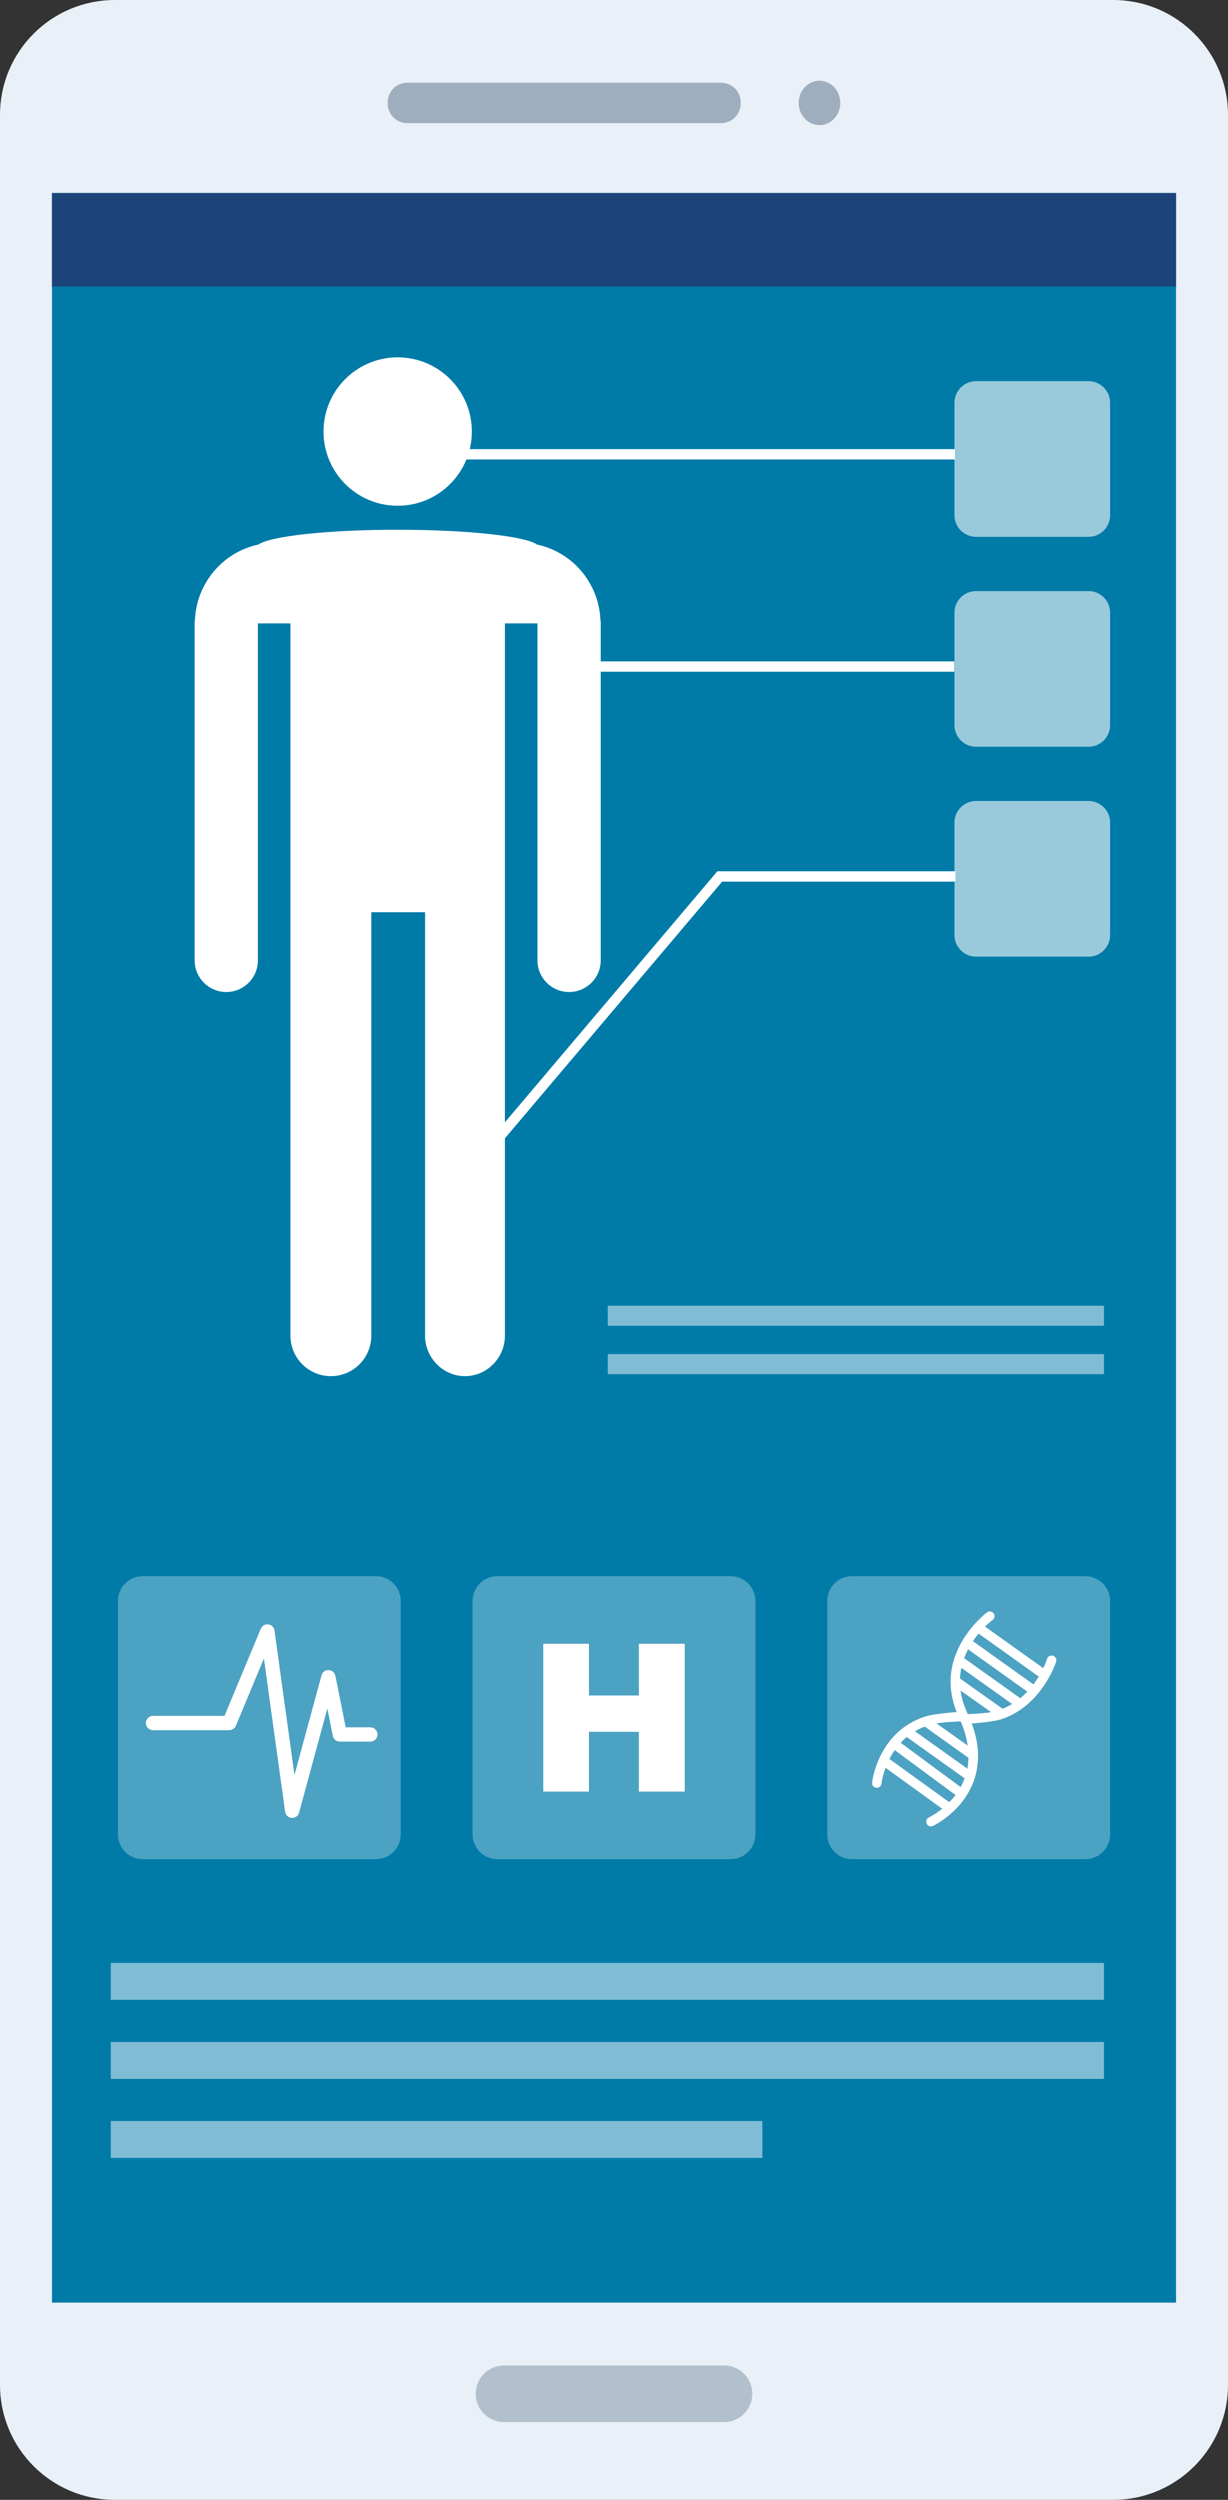 <?xml version="1.0" encoding="utf-8"?>
<!-- Generator: Adobe Illustrator 15.1.0, SVG Export Plug-In . SVG Version: 6.00 Build 0)  -->
<!DOCTYPE svg PUBLIC "-//W3C//DTD SVG 1.1//EN" "http://www.w3.org/Graphics/SVG/1.1/DTD/svg11.dtd">
<svg version="1.1" id="レイヤー_1" xmlns="http://www.w3.org/2000/svg" xmlns:xlink="http://www.w3.org/1999/xlink" x="0px"
	 y="0px" width="143.081px" height="291.125px" viewBox="0 0 143.081 291.125" enable-background="new 0 0 143.081 291.125"
	 xml:space="preserve">
<rect x="0" y="0" width="143.081" height="291.125" fill="#333333" stroke="none"/>
<g>
	<defs>
		<rect id="SVGID_1_" width="143.081" height="291.125"/>
	</defs>
	<clipPath id="SVGID_2_">
		<use xlink:href="#SVGID_1_"  overflow="visible"/>
	</clipPath>
	<g clip-path="url(#SVGID_2_)">
		<defs>
			<rect id="SVGID_3_" width="143.081" height="291.125"/>
		</defs>
		<clipPath id="SVGID_4_">
			<use xlink:href="#SVGID_3_"  overflow="visible"/>
		</clipPath>
		<path clip-path="url(#SVGID_4_)" fill="#E9F0F7" d="M129.698,0H13.383C5.992,0,0,5.992,0,13.383v264.359
			c0,7.391,5.992,13.383,13.383,13.383h116.315c7.391,0,13.383-5.992,13.383-13.383V13.383C143.081,5.992,137.089,0,129.698,0"/>
		<rect x="6.056" y="22.479" clip-path="url(#SVGID_4_)" fill="#007BA8" width="130.97" height="245.675"/>
		<rect x="6.056" y="22.479" clip-path="url(#SVGID_4_)" fill="#1C437A" width="130.97" height="10.891"/>
		<g opacity="0.4" clip-path="url(#SVGID_4_)">
			<g>
				<defs>
					<rect id="SVGID_5_" x="45.173" y="9.403" width="52.735" height="5.169"/>
				</defs>
				<clipPath id="SVGID_6_">
					<use xlink:href="#SVGID_5_"  overflow="visible"/>
				</clipPath>
				<path clip-path="url(#SVGID_6_)" fill="#304C6C" d="M84.023,9.634h-36.57c-1.259,0-2.281,1.021-2.281,2.281v0.146
					c0,1.26,1.022,2.281,2.281,2.281h36.57c1.259,0,2.281-1.021,2.281-2.281v-0.146C86.305,10.655,85.282,9.634,84.023,9.634"/>
				<path clip-path="url(#SVGID_6_)" fill="#304C6C" d="M95.482,9.403c-1.34,0-2.426,1.157-2.426,2.585
					c0,1.427,1.086,2.585,2.426,2.585s2.426-1.158,2.426-2.585C97.908,10.56,96.822,9.403,95.482,9.403"/>
			</g>
		</g>
		<g opacity="0.3" clip-path="url(#SVGID_4_)">
			<g>
				<defs>
					<rect id="SVGID_7_" x="55.427" y="275.475" width="32.227" height="6.592"/>
				</defs>
				<clipPath id="SVGID_8_">
					<use xlink:href="#SVGID_7_"  overflow="visible"/>
				</clipPath>
				<path clip-path="url(#SVGID_8_)" fill="#304C6C" d="M84.358,275.475H58.724c-1.82,0-3.296,1.477-3.296,3.296
					c0,1.82,1.476,3.296,3.296,3.296h25.635c1.82,0,3.296-1.476,3.296-3.296C87.654,276.951,86.179,275.475,84.358,275.475"/>
			</g>
		</g>
		<path clip-path="url(#SVGID_4_)" fill="#FFFFFF" d="M46.336,41.616c-4.773,0-8.642,3.869-8.642,8.642
			c0,4.772,3.869,8.641,8.642,8.641s8.642-3.869,8.642-8.641C54.979,45.484,51.109,41.616,46.336,41.616"/>
		<path clip-path="url(#SVGID_4_)" fill="#FFFFFF" d="M62.563,63.415c-1.37-0.979-8.105-1.723-16.227-1.723
			s-14.857,0.744-16.227,1.723c-4.141,0.883-7.247,4.495-7.397,8.863h-0.032v39.565c0,2.034,1.649,3.684,3.684,3.684
			c2.035,0,3.684-1.65,3.684-3.684V72.599h3.794v32.356v1.281v49.314c0,2.602,2.109,4.711,4.711,4.711
			c2.602,0,4.711-2.109,4.711-4.711v-49.314h6.263v49.314c0,2.568,2.083,4.711,4.652,4.711c2.569,0,4.651-2.143,4.651-4.711v-49.314
			v-1.281V72.599h3.794v39.244c0,2.034,1.649,3.684,3.684,3.684c2.035,0,3.684-1.65,3.684-3.684V72.277H69.96
			C69.811,67.909,66.705,64.297,62.563,63.415"/>
		<g opacity="0.3" clip-path="url(#SVGID_4_)">
			<g>
				<defs>
					<rect id="SVGID_9_" x="13.74" y="183.558" width="115.602" height="32.952"/>
				</defs>
				<clipPath id="SVGID_10_">
					<use xlink:href="#SVGID_9_"  overflow="visible"/>
				</clipPath>
				<path clip-path="url(#SVGID_10_)" fill="#FFFFFF" d="M43.804,183.558H16.627c-1.595,0-2.887,1.293-2.887,2.887v27.178
					c0,1.595,1.292,2.888,2.887,2.888h27.177c1.595,0,2.887-1.293,2.887-2.888v-27.178
					C46.691,184.851,45.399,183.558,43.804,183.558"/>
				<path clip-path="url(#SVGID_10_)" fill="#FFFFFF" d="M85.129,183.558H57.952c-1.595,0-2.887,1.293-2.887,2.887v27.178
					c0,1.595,1.292,2.888,2.887,2.888h27.177c1.596,0,2.888-1.293,2.888-2.888v-27.178
					C88.017,184.851,86.725,183.558,85.129,183.558"/>
				<path clip-path="url(#SVGID_10_)" fill="#FFFFFF" d="M126.454,183.558H99.277c-1.595,0-2.888,1.293-2.888,2.887v27.178
					c0,1.595,1.293,2.888,2.888,2.888h27.177c1.596,0,2.888-1.293,2.888-2.888v-27.178
					C129.342,184.851,128.05,183.558,126.454,183.558"/>
			</g>
		</g>
		<path clip-path="url(#SVGID_4_)" fill="#FFFFFF" d="M43.151,201.158H40.28l-1.199-5.993c-0.076-0.38-0.402-0.657-0.788-0.67
			c-0.419-0.009-0.731,0.242-0.832,0.614l-3.15,11.606l-2.329-16.833c-0.051-0.372-0.345-0.663-0.718-0.711
			c-0.368-0.05-0.731,0.158-0.876,0.505l-4.228,10.148h-8.329c-0.46,0-0.833,0.373-0.833,0.833s0.373,0.833,0.833,0.833h8.885
			c0.336,0,0.639-0.202,0.769-0.514l3.266-7.84l2.469,17.852c0.054,0.392,0.377,0.691,0.772,0.717
			c0.018,0.001,0.036,0.002,0.053,0.002c0.374,0,0.705-0.25,0.803-0.615l3.294-12.133l0.639,3.194
			c0.078,0.389,0.419,0.669,0.816,0.669h3.554c0.46,0,0.833-0.372,0.833-0.832S43.611,201.158,43.151,201.158"/>
		<path clip-path="url(#SVGID_4_)" fill="#FFFFFF" d="M122.85,192.9c-0.049-0.034-0.103-0.062-0.161-0.08
			c-0.29-0.09-0.599,0.073-0.688,0.363c-0.021,0.067-0.158,0.491-0.441,1.087l-6.787-4.841c0.008-0.009,0.018-0.02,0.025-0.027
			c0.455-0.445,0.796-0.702,0.853-0.743c0.245-0.18,0.299-0.524,0.119-0.77c-0.035-0.048-0.076-0.088-0.121-0.121
			c-0.188-0.135-0.45-0.143-0.648,0.002c-0.017,0.012-0.479,0.36-1.091,0.99c-0.229,0.235-0.479,0.512-0.736,0.826
			c-0.218,0.268-0.439,0.562-0.657,0.883c-0.199,0.294-0.395,0.605-0.577,0.94c-0.174,0.319-0.335,0.657-0.481,1.012
			c-0.144,0.346-0.27,0.709-0.376,1.087c-0.104,0.379-0.19,0.771-0.247,1.18c-0.058,0.418-0.082,0.854-0.075,1.303
			c0.016,1.057,0.225,2.19,0.71,3.393c-1.099,0.066-2.803,0.261-3.509,0.472c-0.441,0.133-0.851,0.291-1.231,0.469
			c-0.384,0.18-0.738,0.377-1.063,0.591c-0.334,0.22-0.639,0.453-0.917,0.696c-0.292,0.256-0.553,0.521-0.789,0.788
			c-0.218,0.249-0.416,0.499-0.589,0.745c-0.03,0.042-0.056,0.084-0.085,0.127c-0.216,0.317-0.405,0.634-0.569,0.947
			c-0.185,0.351-0.341,0.692-0.47,1.018c-0.513,1.287-0.63,2.291-0.637,2.354c-0.022,0.203,0.071,0.393,0.226,0.505
			c0.075,0.054,0.164,0.09,0.263,0.101c0.303,0.033,0.573-0.186,0.606-0.487c0.001-0.013,0.09-0.779,0.465-1.806
			c0.004-0.009,0.008-0.019,0.013-0.029l6.592,4.764c-0.007,0.006-0.016,0.013-0.022,0.019c-0.785,0.627-1.435,0.947-1.521,0.988
			c-0.275,0.129-0.395,0.457-0.265,0.732c0.041,0.088,0.103,0.159,0.176,0.212c0.156,0.113,0.368,0.141,0.557,0.053
			c0.071-0.034,0.949-0.456,1.969-1.323c0.266-0.225,0.539-0.481,0.812-0.768c0.244-0.257,0.486-0.536,0.719-0.844
			c0.214-0.283,0.417-0.593,0.606-0.92c0.183-0.312,0.348-0.646,0.496-1.001c0.056-0.131,0.113-0.261,0.162-0.398
			c0.082-0.228,0.15-0.457,0.211-0.689c0.104-0.393,0.173-0.794,0.22-1.2c0.049-0.432,0.072-0.869,0.057-1.316
			c-0.041-1.115-0.285-2.276-0.73-3.477c1.079-0.065,2.73-0.263,3.403-0.479c0.425-0.138,0.829-0.3,1.206-0.488
			c0.368-0.183,0.711-0.391,1.034-0.61c0.324-0.222,0.627-0.456,0.908-0.703c0.288-0.252,0.554-0.515,0.799-0.781
			c0.258-0.28,0.493-0.565,0.707-0.848c0.232-0.31,0.439-0.614,0.623-0.908c0.213-0.342,0.396-0.669,0.546-0.964
			c0.417-0.817,0.601-1.395,0.607-1.415C123.124,193.276,123.035,193.034,122.85,192.9 M109.122,200.695
			c0.539-0.102,1.952-0.204,2.813-0.231c0.012,0.026,0.024,0.054,0.036,0.081c0.413,0.985,0.659,1.896,0.781,2.739l-3.64-2.586
			C109.116,200.697,109.119,200.696,109.122,200.695 M111.31,209.066c-0.228,0.299-0.465,0.57-0.703,0.815l-6.976-5.039
			c0.155-0.306,0.337-0.617,0.546-0.928c0.023-0.032,0.046-0.066,0.068-0.101l7.083,5.225
			C111.322,209.049,111.316,209.059,111.31,209.066 M112.384,207.127c-0.131,0.351-0.284,0.681-0.454,0.988l-6.991-5.158
			c0.224-0.241,0.46-0.468,0.709-0.673l6.746,4.815C112.391,207.108,112.387,207.117,112.384,207.127 M112.711,205.972l-6.106-4.355
			c0.006-0.003,0.011-0.007,0.017-0.01c0.357-0.207,0.735-0.384,1.132-0.531l5.087,3.631c0,0.012,0.001,0.023,0.001,0.033
			C112.829,205.172,112.785,205.582,112.711,205.972 M115.466,199.393c-0.482,0.096-1.839,0.2-2.701,0.226
			c-0.019-0.039-0.03-0.077-0.049-0.115l-0.003-0.006c-0.433-0.919-0.68-1.794-0.793-2.619l3.56,2.511
			C115.475,199.39,115.47,199.391,115.466,199.393 M117.921,198.448c-0.343,0.205-0.713,0.389-1.107,0.545l-4.959-3.521
			c0.001-0.016,0-0.03,0-0.046c0.021-0.415,0.075-0.816,0.155-1.199l5.921,4.216C117.927,198.444,117.924,198.446,117.921,198.448
			 M119.694,197.013c-0.248,0.261-0.52,0.515-0.815,0.757l-6.542-4.665c0.004-0.012,0.008-0.025,0.013-0.037
			c0.131-0.35,0.281-0.679,0.444-0.992l6.907,4.93C119.698,197.008,119.696,197.01,119.694,197.013 M121.025,195.258
			c-0.176,0.291-0.379,0.596-0.611,0.903l-7.057-5.035c0.007-0.012,0.014-0.022,0.021-0.032c0.211-0.312,0.429-0.593,0.642-0.85
			l7.011,5.004C121.028,195.252,121.027,195.255,121.025,195.258"/>
		<polygon clip-path="url(#SVGID_4_)" fill="#FFFFFF" points="74.437,197.449 68.622,197.449 68.622,191.424 63.301,191.424 
			63.301,208.644 68.622,208.644 68.622,201.679 74.437,201.679 74.437,208.644 79.781,208.644 79.781,191.424 74.437,191.424 		"/>
		<g opacity="0.5" clip-path="url(#SVGID_4_)">
			<g>
				<defs>
					<rect id="SVGID_11_" x="12.906" y="228.599" width="115.725" height="4.296"/>
				</defs>
				<clipPath id="SVGID_12_">
					<use xlink:href="#SVGID_11_"  overflow="visible"/>
				</clipPath>
				<rect x="12.906" y="228.598" clip-path="url(#SVGID_12_)" fill="#FFFFFF" width="115.725" height="4.296"/>
			</g>
		</g>
		<g opacity="0.5" clip-path="url(#SVGID_4_)">
			<g>
				<defs>
					<rect id="SVGID_13_" x="12.906" y="237.804" width="115.725" height="4.296"/>
				</defs>
				<clipPath id="SVGID_14_">
					<use xlink:href="#SVGID_13_"  overflow="visible"/>
				</clipPath>
				<rect x="12.906" y="237.803" clip-path="url(#SVGID_14_)" fill="#FFFFFF" width="115.725" height="4.296"/>
			</g>
		</g>
		<g opacity="0.5" clip-path="url(#SVGID_4_)">
			<g>
				<defs>
					<rect id="SVGID_15_" x="12.906" y="247.009" width="75.923" height="4.296"/>
				</defs>
				<clipPath id="SVGID_16_">
					<use xlink:href="#SVGID_15_"  overflow="visible"/>
				</clipPath>
				<rect x="12.906" y="247.008" clip-path="url(#SVGID_16_)" fill="#FFFFFF" width="75.923" height="4.296"/>
			</g>
		</g>
		<rect x="47.88" y="52.302" clip-path="url(#SVGID_4_)" fill="#FFFFFF" width="63.379" height="1.206"/>
		<rect x="66.831" y="77.022" clip-path="url(#SVGID_4_)" fill="#FFFFFF" width="44.358" height="1.205"/>
		<polygon clip-path="url(#SVGID_4_)" fill="#FFFFFF" points="54.56,135.739 55.481,136.518 84.14,102.673 111.327,102.673 
			111.327,101.467 83.581,101.467 		"/>
		<g opacity="0.6" clip-path="url(#SVGID_4_)">
			<g>
				<defs>
					<rect id="SVGID_17_" x="111.214" y="44.39" width="18.128" height="18.128"/>
				</defs>
				<clipPath id="SVGID_18_">
					<use xlink:href="#SVGID_17_"  overflow="visible"/>
				</clipPath>
				<path clip-path="url(#SVGID_18_)" fill="#FFFFFF" d="M126.828,44.391h-13.101c-1.388,0-2.514,1.125-2.514,2.513v13.102
					c0,1.388,1.126,2.513,2.514,2.513h13.101c1.389,0,2.514-1.125,2.514-2.513V46.903C129.342,45.516,128.217,44.391,126.828,44.391
					"/>
			</g>
		</g>
		<g opacity="0.6" clip-path="url(#SVGID_4_)">
			<g>
				<defs>
					<rect id="SVGID_19_" x="111.214" y="68.835" width="18.128" height="18.128"/>
				</defs>
				<clipPath id="SVGID_20_">
					<use xlink:href="#SVGID_19_"  overflow="visible"/>
				</clipPath>
				<path clip-path="url(#SVGID_20_)" fill="#FFFFFF" d="M126.828,68.835h-13.101c-1.388,0-2.514,1.125-2.514,2.513V84.45
					c0,1.388,1.126,2.513,2.514,2.513h13.101c1.389,0,2.514-1.125,2.514-2.513V71.349C129.342,69.96,128.217,68.835,126.828,68.835"
					/>
			</g>
		</g>
		<g opacity="0.6" clip-path="url(#SVGID_4_)">
			<g>
				<defs>
					<rect id="SVGID_21_" x="111.214" y="93.281" width="18.128" height="18.127"/>
				</defs>
				<clipPath id="SVGID_22_">
					<use xlink:href="#SVGID_21_"  overflow="visible"/>
				</clipPath>
				<path clip-path="url(#SVGID_22_)" fill="#FFFFFF" d="M126.828,93.281h-13.101c-1.388,0-2.514,1.125-2.514,2.513v13.101
					c0,1.389,1.126,2.514,2.514,2.514h13.101c1.389,0,2.514-1.125,2.514-2.514V95.793C129.342,94.406,128.217,93.281,126.828,93.281
					"/>
			</g>
		</g>
		<g opacity="0.5" clip-path="url(#SVGID_4_)">
			<g>
				<defs>
					<rect id="SVGID_23_" x="70.814" y="157.689" width="57.817" height="2.335"/>
				</defs>
				<clipPath id="SVGID_24_">
					<use xlink:href="#SVGID_23_"  overflow="visible"/>
				</clipPath>
				<rect x="70.814" y="157.689" clip-path="url(#SVGID_24_)" fill="#FFFFFF" width="57.817" height="2.335"/>
			</g>
		</g>
		<g opacity="0.5" clip-path="url(#SVGID_4_)">
			<g>
				<defs>
					<rect id="SVGID_25_" x="70.814" y="152.059" width="57.817" height="2.334"/>
				</defs>
				<clipPath id="SVGID_26_">
					<use xlink:href="#SVGID_25_"  overflow="visible"/>
				</clipPath>
				<rect x="70.814" y="152.058" clip-path="url(#SVGID_26_)" fill="#FFFFFF" width="57.817" height="2.335"/>
			</g>
		</g>
	</g>
</g>
</svg>
